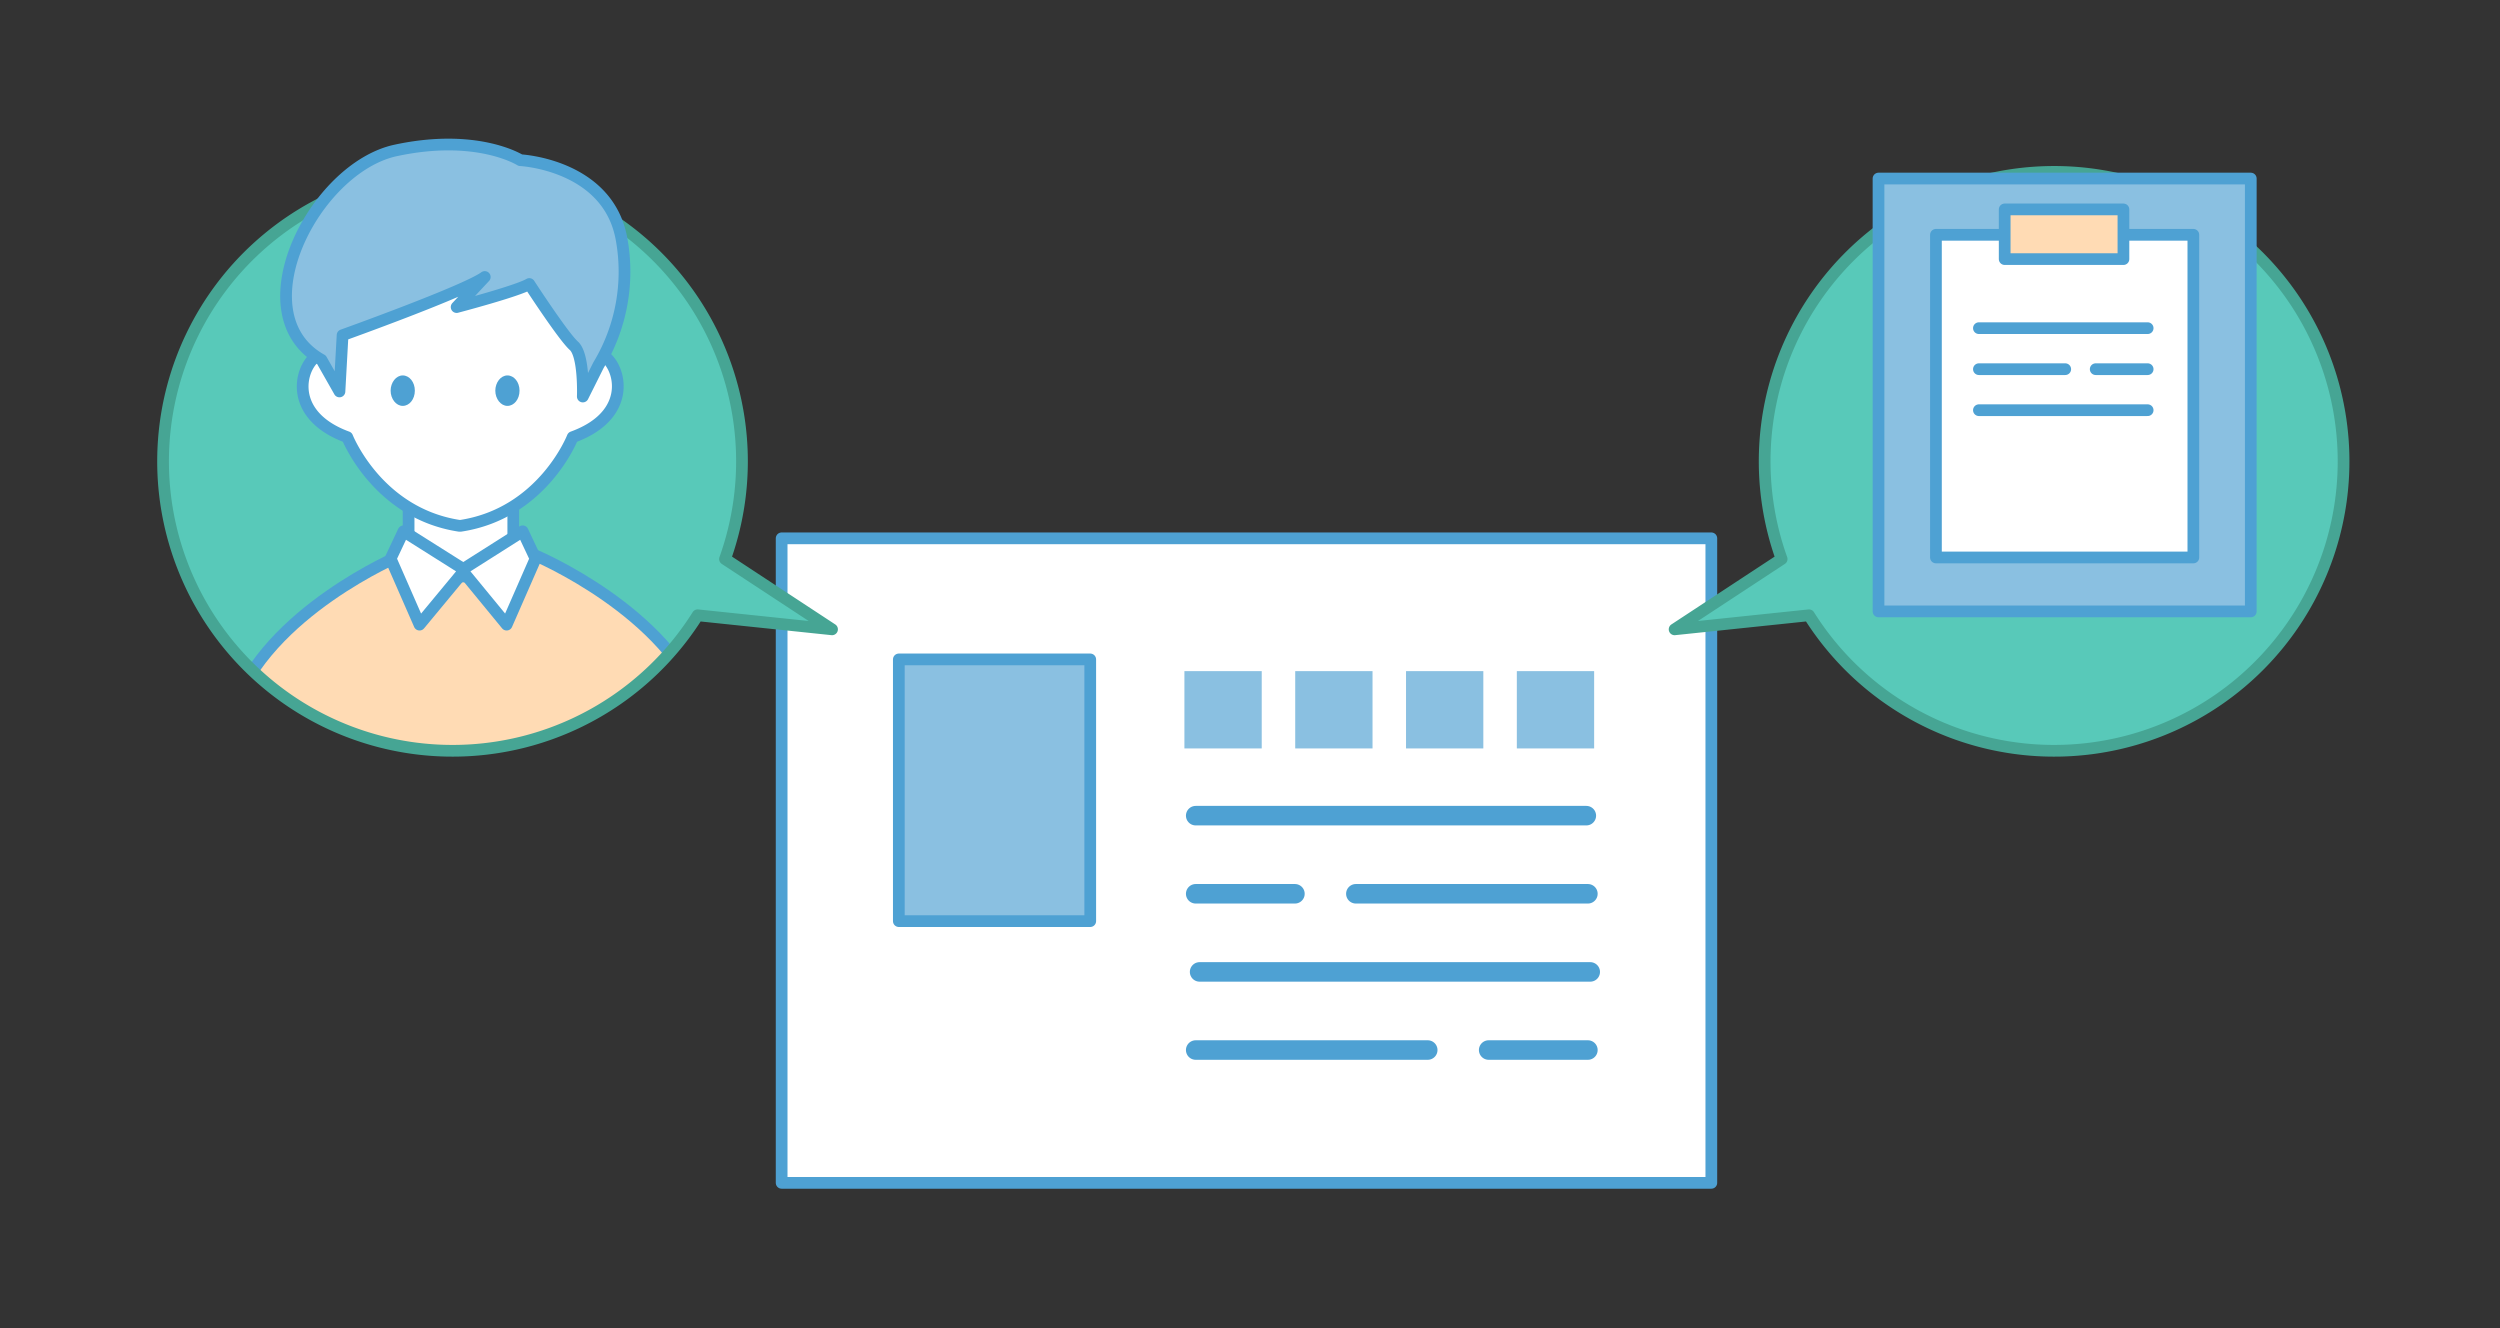 <svg xmlns="http://www.w3.org/2000/svg" xmlns:xlink="http://www.w3.org/1999/xlink" width="640" height="340" viewBox="0 0 640 340">
  <rect x="0" y="0" width="640" height="340" fill="#333333" stroke="none"/>
  <defs>
    <clipPath id="clip-path">
      <circle id="楕円形_97" data-name="楕円形 97" cx="74.5" cy="74.5" r="74.5" transform="translate(1.5 7.9)" fill="none"/>
    </clipPath>
  </defs>
  <g id="グループ化_1280" data-name="グループ化 1280" transform="translate(-340 6888)">
    <rect id="長方形_491" data-name="長方形 491" width="640" height="340" transform="translate(340 -6888)" fill="#fff" opacity="0"/>
    <g id="グループ化_1100" data-name="グループ化 1100">
      <g id="グループ化_940" data-name="グループ化 940" transform="translate(-1 -21)">
        <g id="グループ化_937" data-name="グループ化 937" transform="translate(0 12)">
          <rect id="長方形_607" data-name="長方形 607" width="238" height="165" transform="translate(541.1 -6741.191)" stroke-width="3" stroke="#4ea1d3" stroke-linecap="round" stroke-linejoin="round" fill="#fff"/>
          <g id="グループ化_938" data-name="グループ化 938">
            <rect id="長方形_608" data-name="長方形 608" width="49" height="67" transform="translate(571.1 -6710.191)" stroke-width="3" stroke="#4ea1d3" stroke-linecap="round" stroke-linejoin="round" fill="#8ac0e1"/>
            <rect id="長方形_609" data-name="長方形 609" width="19.791" height="19.791" transform="translate(644.21 -6707.191)" fill="#8ac0e1"/>
            <rect id="長方形_610" data-name="長方形 610" width="19.791" height="19.791" transform="translate(672.576 -6707.191)" fill="#8ac0e1"/>
            <rect id="長方形_611" data-name="長方形 611" width="19.791" height="19.791" transform="translate(700.943 -6707.191)" fill="#8ac0e1"/>
            <rect id="長方形_612" data-name="長方形 612" width="19.791" height="19.791" transform="translate(729.309 -6707.191)" fill="#8ac0e1"/>
            <line id="線_400" data-name="線 400" x2="100" transform="translate(647.1 -6670.191)" fill="none" stroke="#4ea1d3" stroke-linecap="round" stroke-linejoin="round" stroke-width="5"/>
            <line id="線_401" data-name="線 401" x2="25.4" transform="translate(647.1 -6650.191)" fill="none" stroke="#4ea1d3" stroke-linecap="round" stroke-linejoin="round" stroke-width="5"/>
            <line id="線_711" data-name="線 711" x1="25.4" transform="translate(722.1 -6610.191)" fill="none" stroke="#4ea1d3" stroke-linecap="round" stroke-linejoin="round" stroke-width="5"/>
            <line id="線_710" data-name="線 710" x2="59.4" transform="translate(688.1 -6650.191)" fill="none" stroke="#4ea1d3" stroke-linecap="round" stroke-linejoin="round" stroke-width="5"/>
            <line id="線_712" data-name="線 712" x1="59.4" transform="translate(647.1 -6610.191)" fill="none" stroke="#4ea1d3" stroke-linecap="round" stroke-linejoin="round" stroke-width="5"/>
            <line id="線_402" data-name="線 402" x2="100" transform="translate(648.1 -6630.191)" fill="none" stroke="#4ea1d3" stroke-linecap="round" stroke-linejoin="round" stroke-width="5"/>
          </g>
        </g>
        <path id="パス_1090" data-name="パス 1090" d="M139.1,122a74.1,74.1,0,1,1,7-14.4l27.4,18Z" transform="translate(380.5 -6831.491)" fill="#58c9b9"/>
        <g id="グループ化_567" data-name="グループ化 567" transform="translate(380.5 -6831.491)" clip-path="url(#clip-path)">
          <g id="グループ化_566" data-name="グループ化 566">
            <path id="パス_1091" data-name="パス 1091" d="M140.4,146.2c-8.6-25.1-42.8-39.5-42.8-39.5H63s-34.2,14.4-42.8,39.5l-1.6,15.7H142.1Z" fill="#ffdbb4" stroke="#4ea1d3" stroke-linecap="round" stroke-linejoin="round" stroke-width="3"/>
            <rect id="長方形_614" data-name="長方形 614" width="26.8" height="26.36" transform="translate(65.1 85.7)" stroke-width="3" stroke="#4ea1d3" stroke-linecap="round" stroke-linejoin="round" fill="#fff"/>
            <path id="パス_1092" data-name="パス 1092" d="M63.8,100.5l15.7,9.9-11.6,14-7.4-16.9Z" fill="#fff" stroke="#4ea1d3" stroke-linecap="round" stroke-linejoin="round" stroke-width="3"/>
            <path id="パス_1093" data-name="パス 1093" d="M94.3,100.5l-15.6,9.9,11.5,14,7.4-16.9Z" fill="#fff" stroke="#4ea1d3" stroke-linecap="round" stroke-linejoin="round" stroke-width="3"/>
          </g>
        </g>
        <path id="パス_1094" data-name="パス 1094" d="M139.1,122a74.1,74.1,0,1,1,7-14.4l27.4,18Z" transform="translate(380.5 -6831.491)" fill="none" stroke="#46a594" stroke-linecap="round" stroke-linejoin="round" stroke-width="3"/>
        <g id="グループ化_568" data-name="グループ化 568" transform="translate(380.5 -6831.491)">
          <path id="パス_1095" data-name="パス 1095" d="M113.7,55a5.1,5.1,0,0,0-3.5.5l1.6-23.6-33.2-.6h-.3l-33.2.6,1.6,23.6A5.1,5.1,0,0,0,43,55c-5,.9-10.5,15.2,6.4,21.4h0s7.7,19.5,28.7,22.7h.3c21.1-3.2,28.7-22.7,28.7-22.7h0C124.2,70.2,118.6,55.8,113.7,55Z" fill="#fff" stroke="#4ea1d3" stroke-linecap="round" stroke-linejoin="round" stroke-width="3"/>
          <path id="パス_1096" data-name="パス 1096" d="M42.8,56.6l4.6,8.1.8-14.4S79.7,39,84.6,35.4l-7.2,7.7S93,39,96,37.2c0,0,8.7,13.4,11.4,15.8s2.3,13,2.3,13l4-8a46.4,46.4,0,0,0,5.9-32.4C116.1,6.6,93.7,5.5,93.7,5.5s-11-7-31.9-2.5S21.9,44.9,42.8,56.6Z" fill="#8ac0e1" stroke="#4ea1d3" stroke-linecap="round" stroke-linejoin="round" stroke-width="3"/>
          <path id="パス_1097" data-name="パス 1097" d="M66.7,64.5c0,2.2-1.4,3.9-3.1,3.9s-3.1-1.8-3.1-3.9,1.4-3.9,3.1-3.9S66.7,62.3,66.7,64.5Z" fill="#4ea1d3"/>
          <path id="パス_1098" data-name="パス 1098" d="M93.5,64.5c0,2.2-1.4,3.9-3.1,3.9s-3.1-1.8-3.1-3.9,1.4-3.9,3.1-3.9S93.5,62.3,93.5,64.5Z" fill="#4ea1d3"/>
        </g>
        <path id="パス_1099" data-name="パス 1099" d="M423.6,122a74.1,74.1,0,1,0-7-14.4l-27.4,18Z" transform="translate(380.5 -6831.491)" fill="#58c9b9" stroke="#46a594" stroke-linecap="round" stroke-linejoin="round" stroke-width="3"/>
        <rect id="長方形_615" data-name="長方形 615" width="95.3" height="110.81" transform="translate(821.9 -6821.291)" stroke-width="3" stroke="#4ea1d3" stroke-linecap="round" stroke-linejoin="round" fill="#8ac0e1"/>
        <rect id="長方形_616" data-name="長方形 616" width="65.9" height="82.6" transform="translate(836.6 -6806.891)" stroke-width="3" stroke="#4ea1d3" stroke-linecap="round" stroke-linejoin="round" fill="#fff"/>
        <rect id="長方形_617" data-name="長方形 617" width="30.4" height="12.72" transform="translate(854.2 -6813.391)" stroke-width="3" stroke="#4ea1d3" stroke-linecap="round" stroke-linejoin="round" fill="#ffdbb4"/>
        <line id="線_403" data-name="線 403" x2="43.2" transform="translate(847.6 -6782.991)" fill="none" stroke="#4ea1d3" stroke-linecap="round" stroke-linejoin="round" stroke-width="3"/>
        <line id="線_404" data-name="線 404" x2="22.1" transform="translate(847.6 -6772.491)" fill="none" stroke="#4ea1d3" stroke-linecap="round" stroke-linejoin="round" stroke-width="3"/>
        <line id="線_405" data-name="線 405" x2="13.3" transform="translate(877.5 -6772.491)" fill="none" stroke="#4ea1d3" stroke-linecap="round" stroke-linejoin="round" stroke-width="3"/>
        <line id="線_406" data-name="線 406" x2="43.2" transform="translate(847.6 -6761.991)" fill="none" stroke="#4ea1d3" stroke-linecap="round" stroke-linejoin="round" stroke-width="3"/>
      </g>
    </g>
  </g>
</svg>
